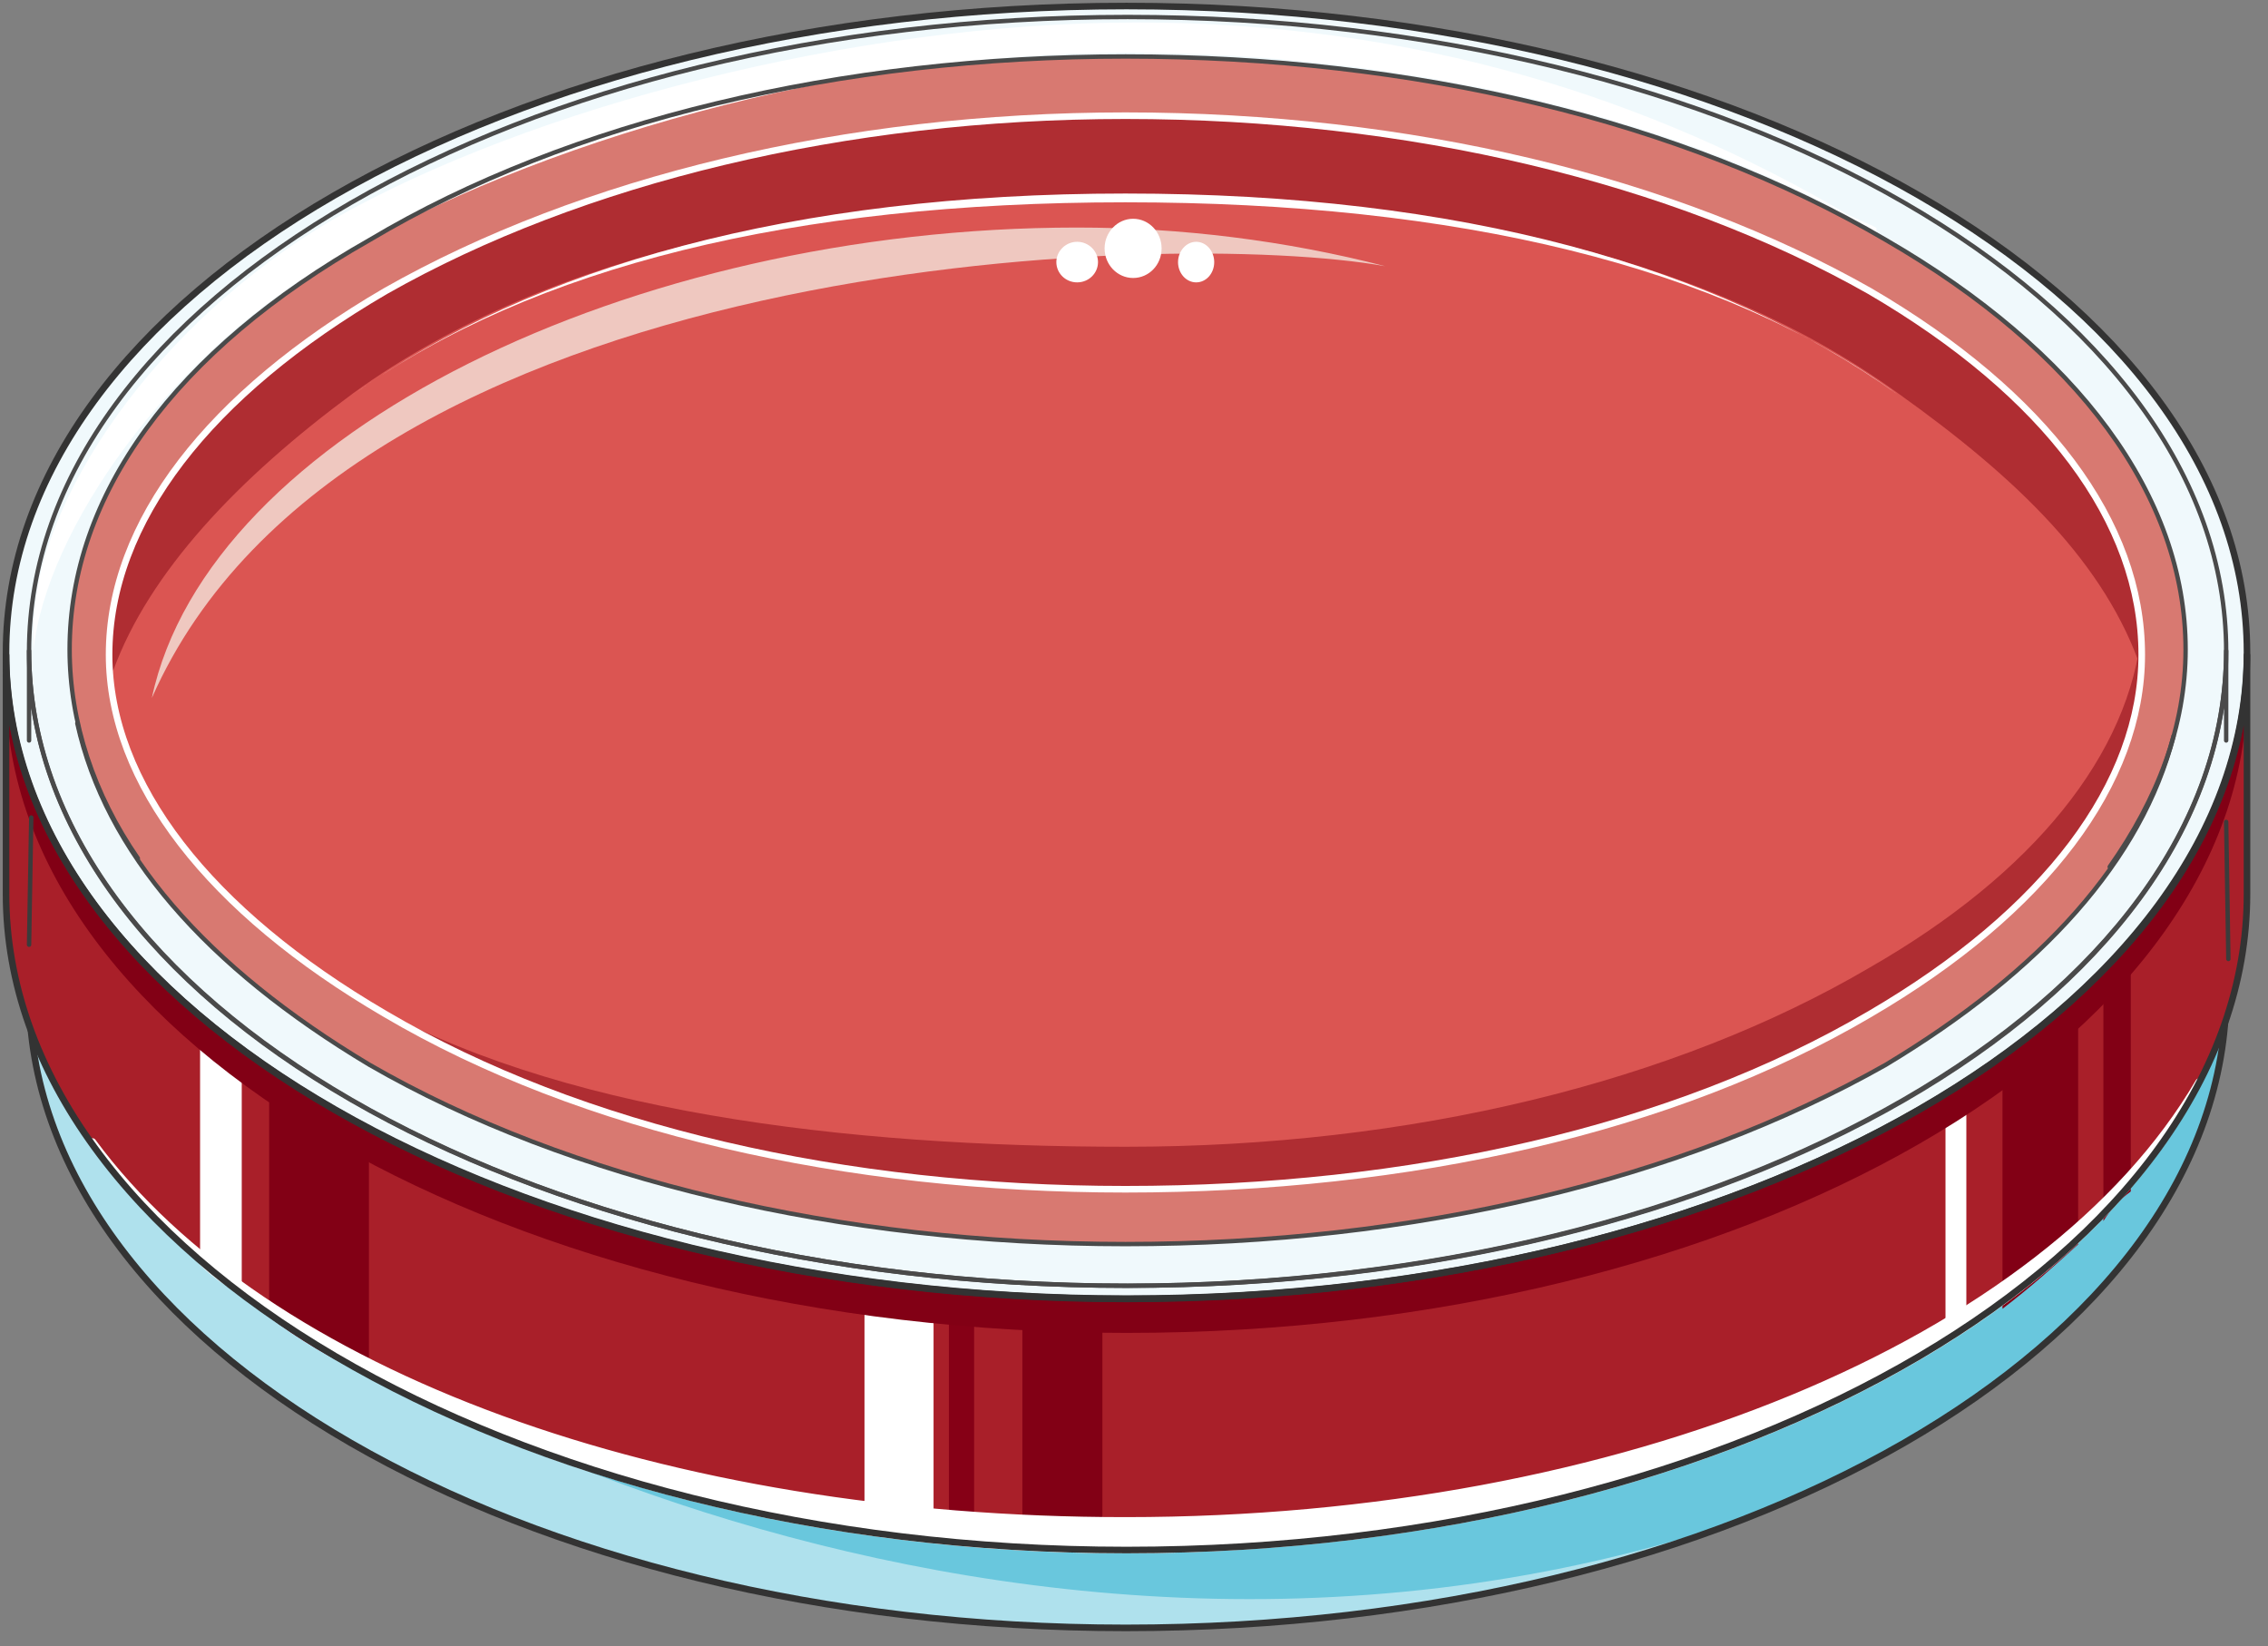 <svg xmlns="http://www.w3.org/2000/svg" version="1.0" viewBox="0 0 165.392 120.038"><rect x="0" y="0" width="165.392" height="120.038" fill="#808080" stroke="none"/><defs><clipPath clipPathUnits="userSpaceOnUse" id="a"><path d="M-.32-.32h165.18v120.087H-.32z"/></clipPath></defs><path d="M82.09 93.823c-36.178 0-66.52-14.051-76.453-33.1 1.759 24.985 35.318 42.135 76.453 42.135 41.435 0 74.995-17.15 76.734-42.135-9.914 19.049-40.556 33.1-76.734 33.1z" fill="#d36762" fill-rule="evenodd" fill-opacity="1" stroke="none"/><path d="M26.964 77.633C12.672 69.218 5.077 58.624 5.077 47.41c0-11.213 7.595-21.787 21.887-29.882C41.554 8.795 61.383 4.118 82.09 4.118c21.008 0 40.556 4.677 55.427 13.411 13.991 8.095 21.866 18.67 21.866 29.882 0 11.213-7.875 21.807-21.866 30.222-14.871 8.415-34.42 13.072-55.427 13.072-20.707 0-40.535-4.657-55.126-13.072z" fill="#d9f1f7" fill-rule="evenodd" fill-opacity="1" stroke="none"/><path d="M162.342 72.356c0 25.805-35.879 46.332-80.252 46.332-44.073 0-79.971-20.527-79.971-46.332V47.451c0 25.525 35.898 46.352 79.971 46.352 44.373 0 80.252-20.827 80.252-46.352v24.905z" fill="#afe1ed" fill-rule="evenodd" fill-opacity="1" stroke="none"/><path d="M159.383 59.924c-9.614 19.568-40.535 33.84-77.293 33.84-36.757 0-67.679-14.272-77.013-33.84v12.432c0 20.488 34.44 40.656 77.013 40.656 42.594 0 77.293-21.727 77.293-40.656V59.924z" fill="#a91f29" fill-rule="evenodd" fill-opacity="1" stroke="none"/><path d="M82.09 93.823c-36.178 0-66.52-14.051-76.453-33.1 1.759 24.985 35.318 42.135 76.453 42.135 41.435 0 74.995-17.15 76.734-42.135-9.914 19.049-40.556 33.1-76.734 33.1z" fill="#d36762" fill-rule="evenodd" fill-opacity="1" stroke="none"/><path d="M2.119 47.491C2.119 21.947 37.997 1.24 82.23 1.24c44.253 0 80.112 20.708 80.112 46.252 0 25.545-35.859 46.252-80.112 46.252-44.233 0-80.111-20.707-80.111-46.252z" fill="#f0f9fc" fill-rule="evenodd" fill-opacity="1" stroke="none"/><path d="M26.964 77.633C12.672 69.218 5.077 58.624 5.077 47.41c0-11.213 7.595-21.787 21.887-29.882C41.554 8.795 61.383 4.118 82.09 4.118c21.008 0 40.556 4.677 55.427 13.411 13.991 8.095 21.866 18.67 21.866 29.882 0 11.213-7.875 21.807-21.866 30.222-14.871 8.415-34.42 13.072-55.427 13.072-20.707 0-40.535-4.657-55.126-13.072z" fill="#bde6f0" fill-rule="evenodd" fill-opacity="1" stroke="none"/><path d="M10.054 62.582C14.41 42.074 47.39 26.204 82.09 26.204c33.84 0 70.597 18.03 71.757 36.998 3.498-4.957 5.536-10.254 5.536-15.85 0-11.194-7.875-21.768-21.866-29.863-14.871-8.694-34.42-13.371-55.427-13.371-20.707 0-40.535 4.677-55.126 13.371C12.672 25.584 5.077 36.16 5.077 47.351c0 5.297 1.759 10.574 4.977 15.231z" fill="#afe1ed" fill-rule="evenodd" fill-opacity="1" stroke="none"/><path d="M34.739 35.638c-14.571 5.917-23.326 17.45-25.385 24.286C.6 45.912 11.414 32.54 19.568 24.425c-1.739 6.236-4.957 16.21 15.17 11.213z" fill="#afe1ed" fill-rule="evenodd" fill-opacity="1" stroke="none"/><path d="M148.51 48.97c3.278 2.159 4.757 6.516 5.657 10.234 3.278-.92 3.857-13.652 2.978-16.15-.3 2.179-.9 3.418-1.78 5.297-.899 3.098-1.798 1.539-4.476 1.539z" fill="#c9ebf3" fill-rule="evenodd" fill-opacity="1" stroke="none"/><path d="M77.753 88.546c16.63 0 56.306-3.418 73.795-25.824-5.816 4.677-32.96 21.487-73.795 25.824z" fill="#9cdae9" fill-rule="evenodd" fill-opacity="1" stroke="none"/><path d="M19.068 84.429c2.04 1.539 4.078 3.058 6.397 4.597V83.19c-2.319-1.24-4.358-2.779-6.397-4.318v5.557zM28.902 91.065c1.5.94 3.278 1.899 5.037 2.518v-6.656c-1.759-.62-3.537-1.259-5.037-2.218v6.356zM138.036 89.426c2.379-1.24 4.737-2.779 6.796-4.338v-6.216c-2.059 1.56-4.117 3.118-6.796 4.358v6.196zM129.881 93.743c1.76-.62 3.218-1.539 4.957-2.478v-6.556c-1.739.94-3.198 1.559-4.957 2.198v6.836zM153.387 76.114v-5.717c-.9.96-1.819 1.92-3.038 2.859v6.336c1.22-1.26 2.139-2.219 3.038-3.478zM62.562 101.598c1.42 0 2.559.3 3.678.3v-6.876c-1.12 0-2.259-.32-3.678-.64v7.216zM52.888 99.76c.88.32 2.039.62 3.198.62v-6.557c-1.16-.32-2.319-.64-3.198-.64v6.577z" fill="#c32d36" fill-rule="evenodd" fill-opacity="1" stroke="none"/><path d="M87.027 6.276c15.191 0 62.223 9.974 69.798 35.499-12.552-16.19-39.996-27.704-68.918-27.704 5.556-.62 11.393-1.239 11.393-3.118 0-1.859-6.416-3.737-12.273-4.677z" fill="#e6f6f9" fill-rule="evenodd" fill-opacity="1" stroke="none"/><path d="M23.486 21.227C17.929 24.345 6.256 34.3 5.956 46.412c2.339-4.957 7.596-15.85 25.985-22.387-5.837 2.18-9.335 2.499-9.914 1.56-.88-.92-.3-3.718 1.459-4.358z" fill="#69c7dd" fill-rule="evenodd" fill-opacity="1" stroke="none"/><path clip-path="url(#a)" d="M158.264 61.763C147.77 80.43 117.71 93.823 82.11 93.823c-19.268 0-37.057-4.057-51.069-10.893l-17.809 6.536c4.377 7.775 58.944 40.735 115.27 20.827 20.428-8.395 33.84-22.386 33.84-37.937V61.763h-4.078z" fill="#69c7dd" fill-rule="evenodd" fill-opacity="1" stroke="none"/><path d="M159.383 59.924c-9.614 19.568-40.535 33.84-77.293 33.84-36.757 0-67.679-14.272-77.013-33.84v12.432c0 20.488 34.44 40.656 77.013 40.656 42.594 0 77.293-21.727 77.293-40.656V59.924z" fill="none" stroke="#fff" stroke-width=".48px" stroke-linecap="round" stroke-linejoin="round" stroke-miterlimit="4" stroke-dasharray="none" stroke-opacity="1"/><path d="M82.09 93.823c-36.178 0-66.52-14.051-76.453-33.1 1.759 24.985 35.318 42.135 76.453 42.135 41.435 0 74.995-17.15 76.734-42.135-9.914 19.049-40.556 33.1-76.734 33.1" fill="none" stroke="#fff" stroke-width=".48px" stroke-linecap="round" stroke-linejoin="round" stroke-miterlimit="4" stroke-dasharray="none" stroke-opacity="1"/><path d="M158.504 53.647C156.465 34.96 124.084 15.95 82.07 15.95c-41.714 0-73.795 17.15-76.433 36.758 2.058 9.354 9.354 17.77 21.307 24.925 14.59 8.415 34.419 13.072 55.126 13.072 21.008 0 40.556-4.657 55.447-13.072 11.373-6.856 18.668-14.951 20.987-23.986z" fill="#e43e3f" fill-rule="evenodd" fill-opacity="1" stroke="none"/><path d="M158.504 53.647C156.465 34.96 124.084 15.95 82.07 15.95c-41.714 0-73.795 17.15-76.433 36.758 2.058 9.354 9.354 17.77 21.307 24.925 14.59 8.415 34.419 13.072 55.126 13.072 21.008 0 40.556-4.657 55.447-13.072 11.373-6.856 18.668-14.951 20.987-23.986z" fill="#e75752" fill-rule="evenodd" fill-opacity="1" stroke="none"/><path d="M82.07 26.264c-34.739 0-67.719 15.89-72.116 36.438 3.798 5.597 9.354 10.574 16.95 14.93 14.59 8.416 34.439 13.073 55.166 13.073 21.008 0 40.576-4.657 55.467-13.072 6.995-4.357 12.832-9.015 16.33-14.311-1.16-18.989-37.937-37.058-71.797-37.058z" fill="#dd001a" fill-rule="evenodd" fill-opacity="1" stroke="none"/><path d="M7.955 53.048c4.098-19.328 34.999-34.3 67.38-34.3 7.575 0 15.15.94 22.726 2.5-16.03-2.5-75.515-.62-90.106 31.8z" fill="#fff" fill-rule="evenodd" fill-opacity="1" stroke="none"/><path d="M77.433 20.348c0-1.22.94-2.239 2.079-2.239 1.16 0 2.079 1.02 2.079 2.239 0 1.239-.92 2.238-2.08 2.238-1.138 0-2.078-1-2.078-2.238zM82.71 21.187c0-.76.66-1.399 1.439-1.399.8 0 1.44.64 1.44 1.4 0 .779-.64 1.398-1.44 1.398-.78 0-1.44-.62-1.44-1.399zM73.915 21.187c0-.76.68-1.399 1.48-1.399.819 0 1.478.64 1.478 1.4 0 .779-.66 1.398-1.479 1.398-.8 0-1.479-.62-1.479-1.399z" fill="#fff" fill-rule="evenodd" fill-opacity="1" stroke="none"/><path d="M158.504 53.647C156.465 34.96 124.084 15.95 82.07 15.95c-41.714 0-73.795 17.15-76.433 36.758 2.058 9.354 9.354 17.77 21.307 24.925 14.59 8.415 34.419 13.072 55.126 13.072 21.008 0 40.556-4.657 55.447-13.072 11.373-6.856 18.668-14.951 20.987-23.986" fill="none" stroke="#333" stroke-width=".48px" stroke-linecap="round" stroke-linejoin="round" stroke-miterlimit="4" stroke-dasharray="none" stroke-opacity="1"/><path d="M162.342 72.356c0 25.805-35.879 46.332-80.252 46.332-44.073 0-79.971-20.527-79.971-46.332V47.451c0 25.525 35.898 46.352 79.971 46.352 44.373 0 80.252-20.827 80.252-46.352v24.905z" fill="none" stroke="#333" stroke-width=".48px" stroke-linecap="round" stroke-linejoin="round" stroke-miterlimit="4" stroke-dasharray="none" stroke-opacity="1"/><path d="M2.119 47.491C2.119 21.947 37.997 1.24 82.23 1.24c44.253 0 80.112 20.708 80.112 46.252 0 25.545-35.859 46.252-80.112 46.252-44.233 0-80.111-20.707-80.111-46.252" fill="none" stroke="#333" stroke-width=".48px" stroke-linecap="round" stroke-linejoin="round" stroke-miterlimit="4" stroke-dasharray="none" stroke-opacity="1"/><path d="M26.964 77.633C12.672 69.218 5.077 58.624 5.077 47.41c0-11.213 7.595-21.787 21.887-29.882C41.554 8.795 61.383 4.118 82.09 4.118c21.008 0 40.556 4.677 55.427 13.411 13.991 8.095 21.866 18.67 21.866 29.882 0 11.213-7.875 21.807-21.866 30.222-14.871 8.415-34.42 13.072-55.427 13.072-20.707 0-40.535-4.657-55.126-13.072" fill="none" stroke="#333" stroke-width=".48px" stroke-linecap="round" stroke-linejoin="round" stroke-miterlimit="4" stroke-dasharray="none" stroke-opacity="1"/><path d="M26.964 77.633C12.672 69.218 5.077 58.624 5.077 47.41c0-11.213 7.595-21.787 21.887-29.882C41.554 8.795 61.383 4.118 82.09 4.118c21.008 0 40.556 4.677 55.427 13.411 13.991 8.095 21.866 18.67 21.866 29.882 0 11.213-7.875 21.807-21.866 30.222-14.871 8.415-34.42 13.072-55.427 13.072-20.707 0-40.535-4.657-55.126-13.072" fill="none" stroke="#333" stroke-width=".48px" stroke-linecap="round" stroke-linejoin="round" stroke-miterlimit="4" stroke-dasharray="none" stroke-opacity="1"/><path d="M26.964 77.633C12.672 69.218 5.077 58.624 5.077 47.41c0-11.213 7.595-21.787 21.887-29.882C41.554 8.795 61.383 4.118 82.09 4.118c21.008 0 40.556 4.677 55.427 13.411 13.991 8.095 21.866 18.67 21.866 29.882 0 11.213-7.875 21.807-21.866 30.222-14.871 8.415-34.42 13.072-55.427 13.072-20.707 0-40.535-4.657-55.126-13.072" fill="none" stroke="#333" stroke-width=".48px" stroke-linecap="round" stroke-linejoin="round" stroke-miterlimit="4" stroke-dasharray="none" stroke-opacity="1"/><path d="M153.847 63.202c3.498-4.957 5.536-10.254 5.536-15.85 0-11.194-7.875-21.768-21.866-29.863-14.871-8.694-34.42-13.371-55.427-13.371-20.707 0-40.535 4.677-55.126 13.371C12.672 25.584 5.077 36.16 5.077 47.351c0 5.297 1.759 10.574 4.977 15.231" fill="none" stroke="#333" stroke-width=".48px" stroke-linecap="round" stroke-linejoin="round" stroke-miterlimit="4" stroke-dasharray="none" stroke-opacity="1"/><path d="M27.783 40.535c14.032-8.994 34.48-13.951 54.327-13.951 21.027 0 44.973 7.136 59.284 17.67-14.311-10.854-37.957-18.31-59.284-18.31-19.848 0-40.016 5.597-54.327 14.591z" fill="#f6c6bb" fill-rule="evenodd" fill-opacity="1" stroke="none"/><path d="M23.786 89.586c0-1.1.899-2 1.998-2 1.12 0 2 .9 2 2a1.98 1.98 0 0 1-2 1.998c-1.099 0-1.998-.879-1.998-1.998zM28.423 92.144c0-.78.64-1.439 1.399-1.439.78 0 1.4.66 1.4 1.44 0 .799-.62 1.438-1.4 1.438-.76 0-1.4-.64-1.4-1.439zM21.067 87.907c0-.84.62-1.52 1.36-1.52.759 0 1.359.68 1.359 1.52s-.6 1.519-1.36 1.519c-.74 0-1.359-.68-1.359-1.52z" fill="#fff" fill-rule="evenodd" fill-opacity="1" stroke="none"/><path d="M163.86 65.18c0 26.085-36.477 47.832-81.71 47.832C37.217 113.012.44 91.265.44 65.18V47.771c0 25.804 36.777 46.912 81.71 46.912 45.233 0 81.71-21.108 81.71-46.912v17.41z" fill="#a91f29" fill-rule="evenodd" fill-opacity="1" stroke="none"/><path d="M.44 47.571C.44 21.547 37.038.44 82.15.44c45.133 0 81.71 21.107 81.71 47.131 0 26.044-36.577 47.132-81.71 47.132C37.038 94.703.44 73.615.44 47.57z" fill="#f0f9fc" fill-rule="evenodd" fill-opacity="1" stroke="none"/><path d="M156.185 59.564s0-.3.3-.3c.28-.64.28-.94.58-1.559l.28-.32c.3-.62.3-1.239.6-1.559v-.3c.28-.64.579-1.259.579-1.879.58-1.858.86-4.037.86-6.236 0-11.213-7.876-21.787-21.867-29.882-14.871-8.734-34.42-13.411-55.427-13.411-20.707 0-40.535 4.677-55.126 13.411C12.672 25.624 5.077 36.2 5.077 47.411c0 5.297 1.759 10.594 4.977 15.271 3.778 5.617 9.334 10.594 16.91 14.95 14.59 8.416 34.419 13.073 55.126 13.073 21.008 0 40.556-4.657 55.427-13.072 7.875-4.677 13.991-10.274 17.509-16.19.28 0 .28-.32.28-.32.3-.62.58-.94.88-1.56z" fill="#d87971" fill-rule="evenodd" fill-opacity="1" stroke="none"/><path d="M28.103 73.935C15.251 66.44 7.955 57.085 7.955 47.731c0-9.654 7.296-19.008 20.148-26.504C42.394 13.112 61.663 8.435 82.07 8.435c20.728 0 39.976 4.677 54.287 12.792 12.833 7.496 19.828 16.85 19.828 26.504 0 9.354-6.995 18.709-19.828 26.204-14.311 8.415-33.56 12.772-54.287 12.772-20.407 0-39.676-4.357-53.967-12.772z" fill="#db5552" fill-rule="evenodd" fill-opacity="1" stroke="none"/><path d="M136.357 21.207c-14.311-8.095-33.56-12.772-54.287-12.772-20.407 0-39.676 4.677-53.967 12.772-12.852 7.456-20.148 16.81-20.148 26.444 0 .32 0 .94.3 1.24 2.618-7.156 9.055-13.992 17.51-20.228C40.354 18.089 60.782 14.35 82.07 14.35c21.307 0 41.735 3.738 56.326 14.312 8.755 6.236 15.17 12.452 17.79 20.227v-1.239c0-9.634-6.996-18.988-19.829-26.444z" fill="#af2d32" fill-rule="evenodd" fill-opacity="1" stroke="none"/><path d="M14.591 92.224c.92.92 1.839 1.54 3.038 2.159v-17.97c-1.199-.619-2.118-1.558-3.038-2.178v17.99z" fill="#fff" fill-rule="evenodd" fill-opacity="1" stroke="none"/><path d="M19.628 96.022c2.039 1.559 4.657 3.118 7.276 4.357V82.29c-2.619-1.24-5.237-2.798-7.276-4.377v18.109z" fill="#820015" fill-rule="evenodd" fill-opacity="1" stroke="none"/><path d="M63.042 111.592c1.499.32 3.278.62 5.037.62v-17.99c-1.76-.319-3.538-.319-5.037-.639v18.01z" fill="#fff" fill-rule="evenodd" fill-opacity="1" stroke="none"/><path d="M69.198 112.532h1.839v-18.15c-.6 0-1.22 0-1.839-.319v18.469z" fill="#860016" fill-rule="evenodd" fill-opacity="1" stroke="none"/><path d="M74.555 112.692h5.836v-17.99h-5.836v17.99z" fill="#820015" fill-rule="evenodd" fill-opacity="1" stroke="none"/><path d="M141.874 97.9c.32-.3.92-.619 1.52-.919V78.872c-.6.32-1.2.64-1.52.94V97.9z" fill="#fff" fill-rule="evenodd" fill-opacity="1" stroke="none"/><path d="M146.031 95.422c2.04-1.559 3.778-3.118 5.517-4.697V72.556c-1.739 1.58-3.478 3.138-5.517 4.397v18.47zM153.387 89.026c.58-.92 1.16-1.539 1.999-2.159V68.558c-.84.94-1.42 1.56-1.999 2.18v18.288z" fill="#820015" fill-rule="evenodd" fill-opacity="1" stroke="none"/><path d="M156.185 45.932c-.86 9.035-7.875 17.75-19.828 24.605-14.291 8.395-33.54 13.072-54.247 13.072-20.407 0-41.714-2.498-56.006-10.893.6.62 1.18.92 2.059 1.24 14.291 8.394 33.54 12.751 53.947 12.751 20.708 0 39.956-4.357 54.247-12.752 12.833-7.475 19.828-16.81 19.828-26.144v-1.879z" fill="#af2d32" fill-rule="evenodd" fill-opacity="1" stroke="none"/><path d="M2.439 47.451c.879-8.714 9.914-21.807 22.166-28.662C38.896 10.374 61.343 3.838 82.03 3.838c20.408 0 40.536 4.657 54.807 13.072v-.3c-.58-.32-1.44-.62-2.039-.94C120.527 7.257 103.318 1.64 82.91 1.64c-20.688 0-44.313 6.236-58.605 14.351C11.493 23.466 2.44 36.558 2.44 45.912v1.54z" fill="#fff" fill-rule="evenodd" fill-opacity="1" stroke="none"/><path d="M82.15 94.703C38.677 94.703 2.778 75.114.74 50.25h-.3c0 25.804 36.777 46.931 81.71 46.931 45.233 0 81.71-21.127 81.71-46.931-2.318 24.864-37.936 44.453-81.71 44.453z" fill="#820015" fill-rule="evenodd" fill-opacity="1" stroke="none"/><path d="M6.756 83.23c12.272 17.369 41.475 29.782 75.334 29.782 37.098 0 68.339-14.572 78.253-34.14-11.093 18.949-42.035 31.98-78.253 31.98-33.58 0-62.762-10.553-75.334-27.622z" fill="#fff" fill-rule="evenodd" fill-opacity="1" stroke="none"/><path d="M6.756 83.23c12.272 17.369 41.475 29.782 75.334 29.782 37.098 0 68.339-14.572 78.253-34.14-11.093 18.949-42.035 31.98-78.253 31.98-33.58 0-62.762-10.553-75.334-27.622" fill="none" stroke="#fff" stroke-width=".48px" stroke-linecap="round" stroke-linejoin="round" stroke-miterlimit="4" stroke-dasharray="none" stroke-opacity="1"/><path d="M25.784 28.743C38.916 19.408 57.864 14.75 82.07 14.75c24.206 0 43.454 4.657 56.286 13.992-13.112-9.335-31.78-14.632-56.286-14.632-24.205 0-43.154 5.297-56.286 14.632z" fill="#fff" fill-rule="evenodd" fill-opacity="1" stroke="none"/><path d="M163.86 65.18c0 26.085-36.477 47.832-81.71 47.832C37.217 113.012.44 91.265.44 65.18V47.771c0 25.804 36.777 46.912 81.71 46.912 45.233 0 81.71-21.108 81.71-46.912v17.41z" fill="none" stroke="#333" stroke-width=".48px" stroke-linecap="round" stroke-linejoin="round" stroke-miterlimit="4" stroke-dasharray="none" stroke-opacity="1"/><path d="M.44 47.571C.44 21.547 37.038.44 82.15.44c45.133 0 81.71 21.107 81.71 47.131 0 26.044-36.577 47.132-81.71 47.132C37.038 94.703.44 73.615.44 47.57" fill="none" stroke="#333" stroke-width=".48px" stroke-linecap="round" stroke-linejoin="round" stroke-miterlimit="4" stroke-dasharray="none" stroke-opacity="1"/><path d="M28.103 73.935s0 0 0 0C15.251 66.44 7.955 57.085 7.955 47.731c0-9.654 7.296-19.008 20.148-26.504C42.394 13.112 61.663 8.435 82.07 8.435c20.728 0 39.976 4.677 54.287 12.792 12.833 7.496 19.828 16.85 19.828 26.504 0 9.354-6.995 18.709-19.828 26.204-14.311 8.415-33.56 12.772-54.287 12.772-20.407 0-39.676-4.357-53.967-12.772" fill="none" stroke="#fff" stroke-width=".48px" stroke-linecap="round" stroke-linejoin="round" stroke-miterlimit="4" stroke-dasharray="none" stroke-opacity="1"/><path d="M11.073 50.89c4.098-19.33 35.059-34.3 67.46-34.3 7.595 0 15.19.94 22.486 2.818-15.75-2.818-75.634-.94-89.946 31.481z" fill="#efc8c0" fill-rule="evenodd" fill-opacity="1" stroke="none"/><path d="M80.551 18.109c0-1.18.94-2.159 2.079-2.159 1.16 0 2.079.98 2.079 2.159 0 1.2-.92 2.159-2.08 2.159-1.138 0-2.078-.96-2.078-2.159zM85.908 19.108c0-.8.6-1.479 1.32-1.479.739 0 1.318.68 1.318 1.48 0 .819-.58 1.479-1.319 1.479-.72 0-1.32-.66-1.32-1.48zM77.033 19.108c0-.8.68-1.479 1.52-1.479.839 0 1.518.68 1.518 1.48 0 .819-.68 1.479-1.519 1.479-.84 0-1.519-.66-1.519-1.48z" fill="#fff" fill-rule="evenodd" fill-opacity="1" stroke="none"/><path d="M5.637 52.728c2.058 9.354 9.354 17.75 21.307 24.905 14.59 8.415 34.419 13.072 55.126 13.072 21.008 0 40.556-4.657 55.447-13.072 11.373-6.836 18.668-14.931 20.987-23.966" fill="none" stroke="#4a4a4a" stroke-width=".32px" stroke-linecap="round" stroke-linejoin="round" stroke-miterlimit="4" stroke-dasharray="none" stroke-opacity="1"/><path d="m162.342 59.924.16 9.994" fill="none" stroke="#3b3b3b" stroke-width=".32px" stroke-linecap="round" stroke-linejoin="round" stroke-miterlimit="4" stroke-dasharray="none" stroke-opacity="1"/><path d="M2.119 53.987v-6.536c0 25.485 35.898 46.292 79.971 46.292 44.373 0 80.252-20.807 80.252-46.292v6.536" fill="none" stroke="#4a4a4a" stroke-width=".32px" stroke-linecap="round" stroke-linejoin="round" stroke-miterlimit="4" stroke-dasharray="none" stroke-opacity="1"/><path d="m2.119 68.878.16-9.274" fill="none" stroke="#3b3b3b" stroke-width=".32px" stroke-linecap="round" stroke-linejoin="round" stroke-miterlimit="4" stroke-dasharray="none" stroke-opacity="1"/><path d="M153.847 63.202c3.498-4.957 5.536-10.254 5.536-15.85 0-11.194-7.875-21.768-21.866-29.863-14.871-8.694-34.42-13.371-55.427-13.371-20.707 0-40.535 4.677-55.126 13.371C12.672 25.584 5.077 36.16 5.077 47.351c0 5.297 1.759 10.574 4.977 15.231" fill="none" stroke="#4a4a4a" stroke-width=".32px" stroke-linecap="round" stroke-linejoin="round" stroke-miterlimit="4" stroke-dasharray="none" stroke-opacity="1"/><path d="M2.119 47.491C2.119 21.947 37.997 1.24 82.23 1.24c44.253 0 80.112 20.708 80.112 46.252 0 25.545-35.859 46.252-80.112 46.252-44.233 0-80.111-20.707-80.111-46.252" fill="none" stroke="#4a4a4a" stroke-width=".32px" stroke-linecap="round" stroke-linejoin="round" stroke-miterlimit="4" stroke-dasharray="none" stroke-opacity="1"/></svg>